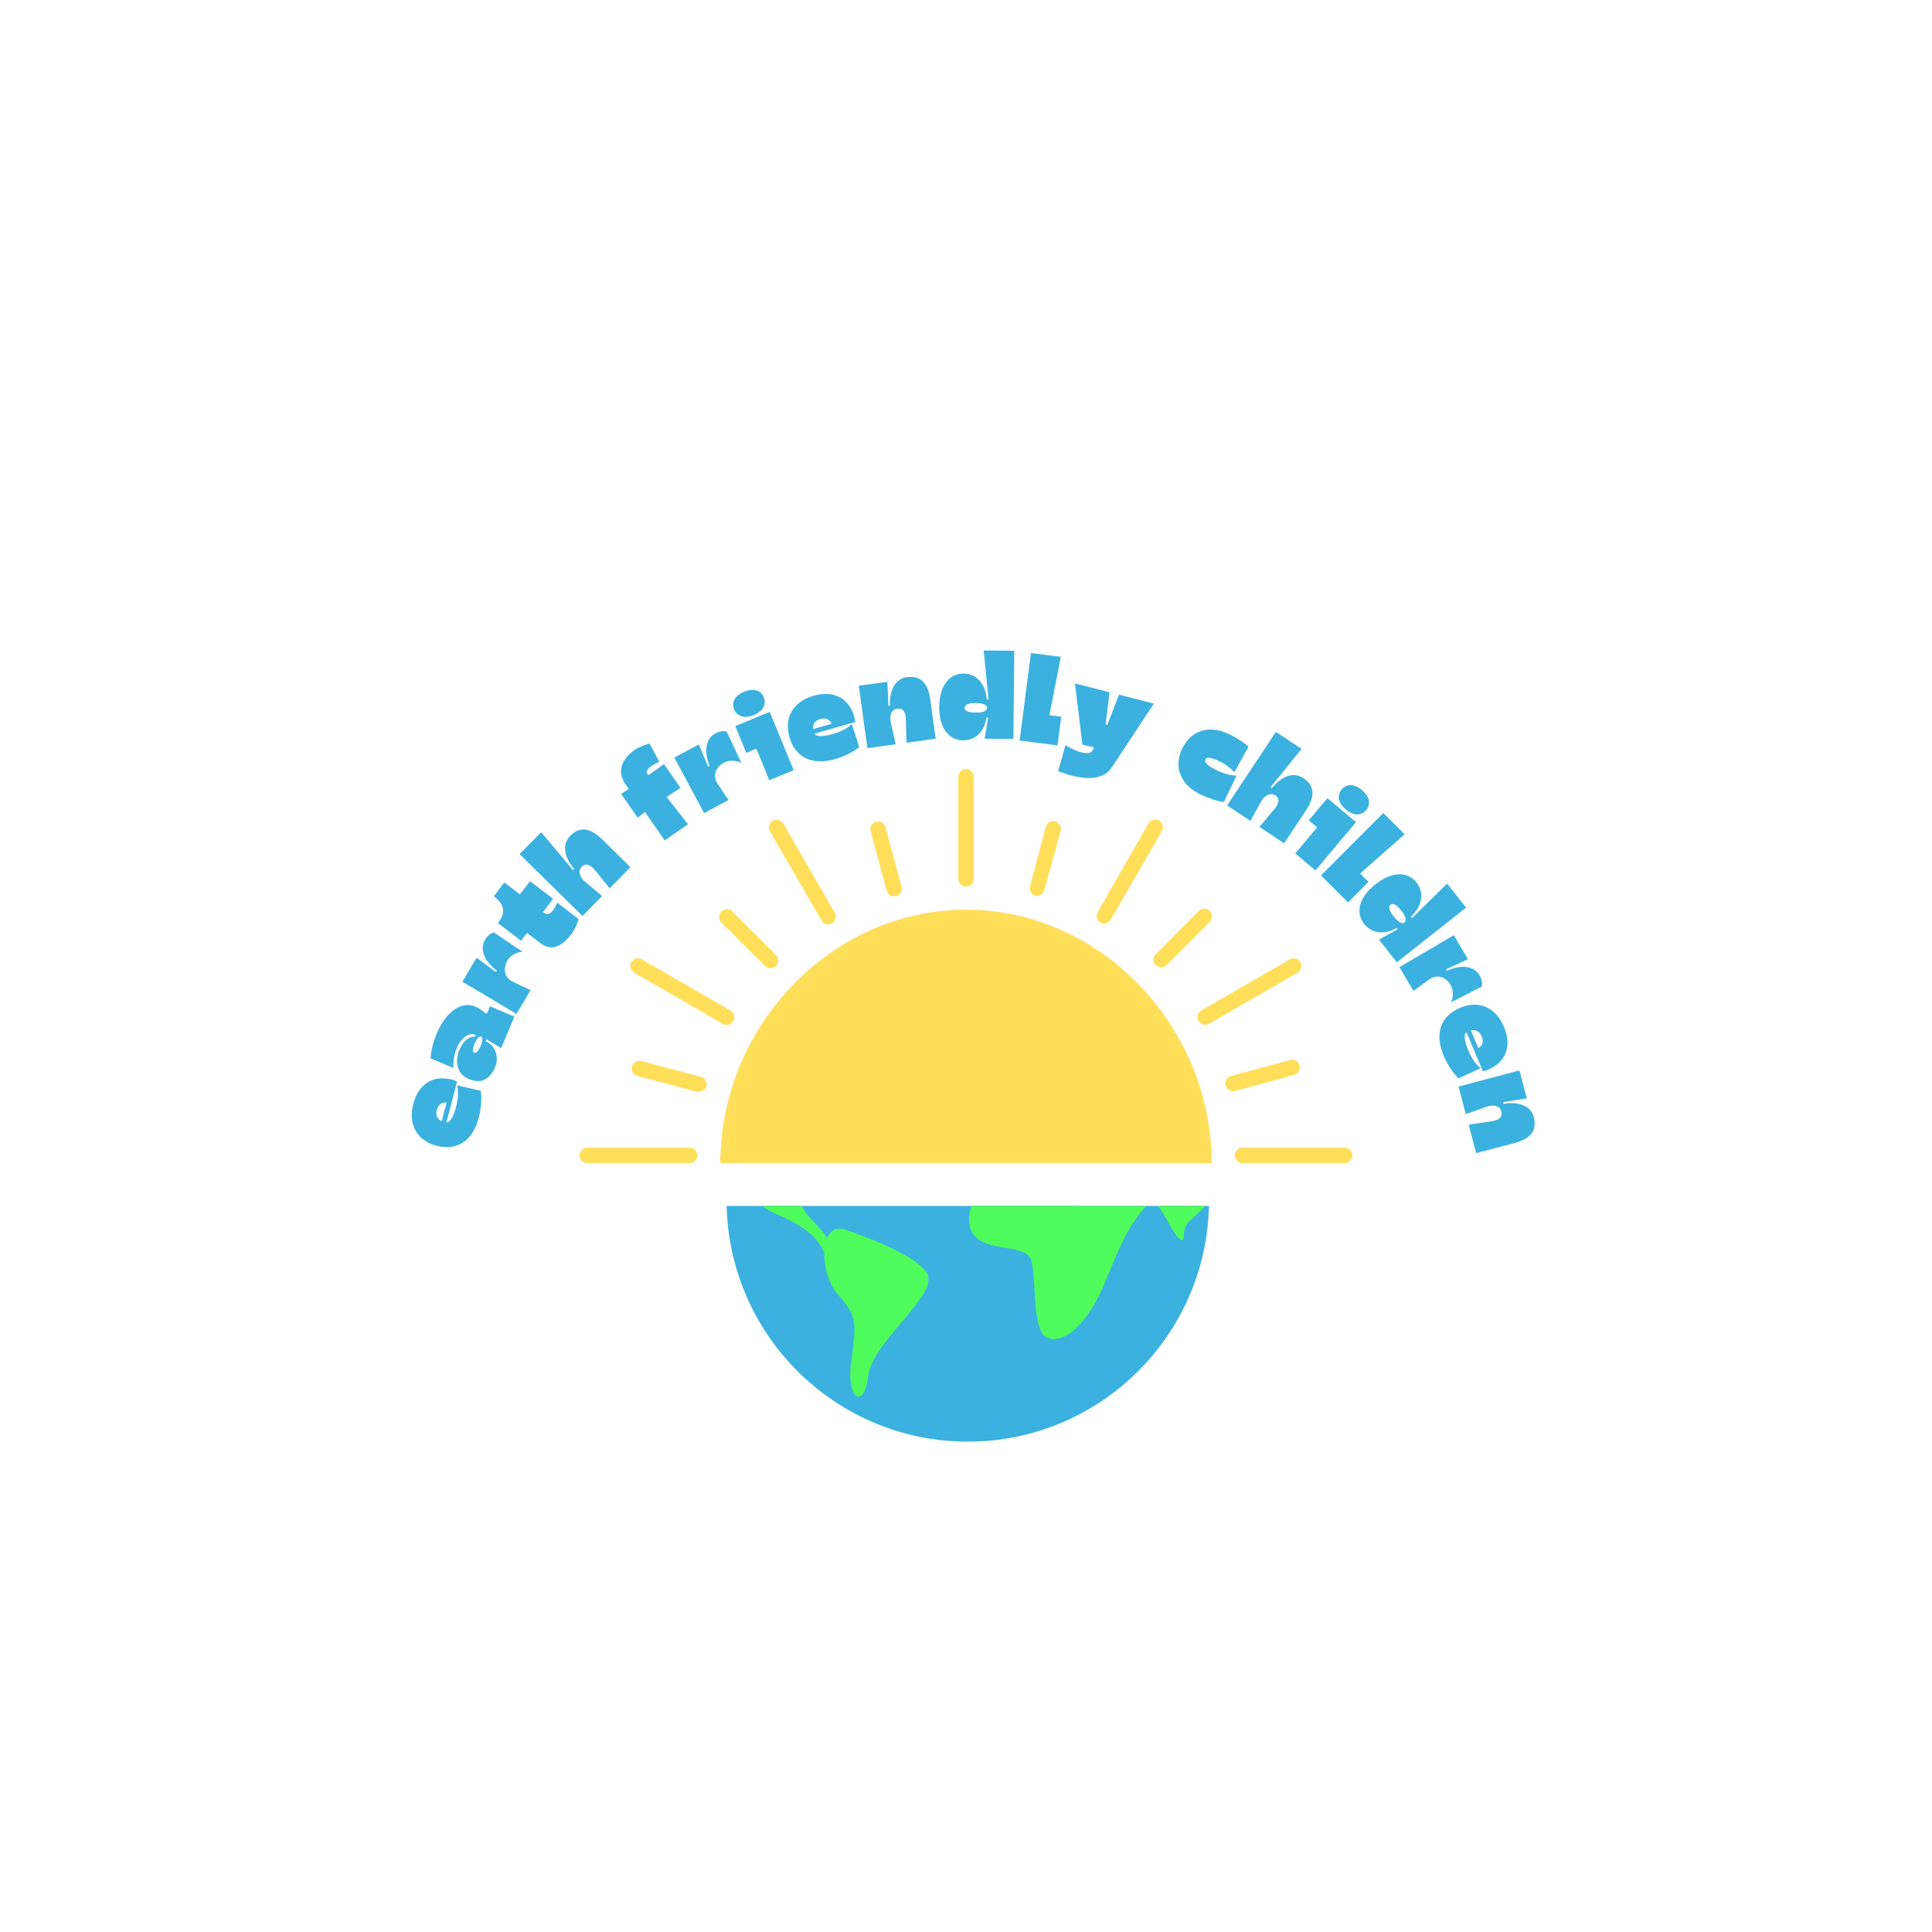 <svg version="1.0" preserveAspectRatio="xMidYMid meet" height="500" viewBox="0 0 375 375" zoomAndPan="magnify" width="500" xmlns:xlink="http://www.w3.org/1999/xlink" xmlns="http://www.w3.org/2000/svg"><defs><g></g><clipPath id="6fcb2a1d73"><path clip-rule="nonzero" d="M 139 176 L 236 176 L 236 225.75 L 139 225.75 Z M 139 176"></path></clipPath><clipPath id="e6534b3993"><path clip-rule="nonzero" d="M 186 149.25 L 189 149.25 L 189 173 L 186 173 Z M 186 149.25"></path></clipPath><clipPath id="7883d150cd"><path clip-rule="nonzero" d="M 112.5 222 L 136 222 L 136 225.75 L 112.5 225.75 Z M 112.5 222"></path></clipPath><clipPath id="e386181226"><path clip-rule="nonzero" d="M 239 222 L 262.5 222 L 262.5 225.75 L 239 225.75 Z M 239 222"></path></clipPath><clipPath id="d9db837e3b"><path clip-rule="nonzero" d="M 141 234.07 L 234.738 234.07 L 234.738 279.82 L 141 279.82 Z M 141 234.07"></path></clipPath><clipPath id="0f9acf5350"><path clip-rule="nonzero" d="M 147 234.07 L 234 234.07 L 234 272 L 147 272 Z M 147 234.07"></path></clipPath></defs><g fill-opacity="1" fill="#3bb1e0"><g transform="translate(90.63, 224.246)"><g><path d="M 2.293 -7.289 C 2.805 -9.23 2.887 -11.281 2.684 -12.523 L -1.898 -13.574 C -1.645 -12.32 -1.668 -11.086 -2.113 -9.383 C -2.566 -7.656 -3.289 -6.254 -3.988 -6.387 L -1.906 -14.312 C -2.059 -14.402 -2.348 -14.555 -2.848 -14.684 C -6.441 -15.629 -9.352 -13.992 -10.41 -9.969 C -11.434 -6.062 -9.77 -2.871 -5.887 -1.852 C -2.031 -0.836 1.09 -2.699 2.293 -7.289 Z M -4.895 -6.598 C -5.879 -7.082 -6.082 -7.945 -5.859 -8.797 C -5.598 -9.793 -4.887 -10.391 -3.941 -10.219 Z M -4.895 -6.598"></path></g></g></g><g fill-opacity="1" fill="#3bb1e0"><g transform="translate(94.07, 210.98)"><g><path d="M 2.055 -3.914 C 2.777 -5.625 2.227 -7.957 0.203 -8.895 L 0.355 -9.254 L 3.195 -7.547 L 5.777 -13.652 L 1.047 -15.656 L 0.426 -14.191 L -0.746 -15.004 C -3.969 -17.301 -7.352 -14.957 -9.289 -10.383 C -9.984 -8.738 -10.379 -7.18 -10.504 -5.559 L -6.066 -3.684 C -6.141 -4.883 -5.91 -6.379 -5.414 -7.551 C -4.582 -9.512 -3.031 -10.605 -1.992 -10.168 L -1.723 -10.055 L -1.855 -9.738 C -2.855 -9.895 -4.105 -9.07 -4.859 -7.289 C -5.938 -4.742 -5.23 -2.453 -3.09 -1.547 C -0.703 -0.535 1.016 -1.457 2.055 -3.914 Z M -0.777 -7.953 C -1.188 -6.984 -1.66 -6.496 -2.023 -6.648 C -2.406 -6.809 -2.359 -7.48 -1.949 -8.449 C -1.539 -9.418 -1.082 -9.941 -0.699 -9.777 C -0.336 -9.625 -0.367 -8.922 -0.777 -7.953 Z M -0.777 -7.953"></path></g></g></g><g fill-opacity="1" fill="#3bb1e0"><g transform="translate(99.977, 197.259)"><g><path d="M -0.414 -6.68 C -1.879 -7.375 -2.559 -9.008 -1.434 -10.898 C -0.859 -11.867 0.461 -12.504 1.457 -12.508 L -4.105 -16.27 C -4.73 -16.129 -5.367 -15.629 -5.832 -14.848 C -7.008 -12.871 -5.777 -10.492 -3.547 -8.879 L -3.719 -8.586 L -7.477 -11.359 L -10.242 -6.711 L 0.273 -0.461 L 3.012 -5.07 Z M -0.414 -6.68"></path></g></g></g><g fill-opacity="1" fill="#3bb1e0"><g transform="translate(106.328, 186.684)"><g><path d="M 4.508 -5.301 C 5.219 -6.234 5.734 -7.352 5.988 -8.293 L 1.809 -11.484 C 1.621 -10.918 1.34 -10.426 1.074 -10.074 C 0.332 -9.102 -0.27 -9.164 -0.641 -9.445 L -0.934 -9.668 L 1.027 -12.234 L -3.445 -15.648 L -5.406 -13.082 L -8.441 -15.395 L -10.473 -12.73 C -8.625 -11.32 -7.957 -9.734 -9.664 -7.5 L -5.191 -4.086 L -4.035 -5.602 L -1.469 -3.645 C -0.242 -2.707 1.852 -1.82 4.508 -5.301 Z M 4.508 -5.301"></path></g></g></g><g fill-opacity="1" fill="#3bb1e0"><g transform="translate(112.681, 178.173)"><g><path d="M 4.188 -4.254 L 0.91 -6.996 C -0.082 -7.801 -0.609 -9.078 0.246 -9.949 C 1.105 -10.82 2.094 -10.191 2.863 -9.191 L 5.66 -5.754 L 9.691 -9.855 L 4.305 -15.156 C 2.07 -17.352 -0.012 -17.957 -2 -15.934 C -3.75 -14.156 -3.039 -11.637 -1.254 -9.539 L -1.477 -9.312 L -7.645 -16.648 L -11.832 -12.395 L 0.379 -0.383 Z M 4.188 -4.254"></path></g></g></g><g fill-opacity="1" fill="#3bb1e0"><g transform="translate(123.063, 167.963)"><g></g></g></g><g fill-opacity="1" fill="#3bb1e0"><g transform="translate(127.436, 164.221)"><g><path d="M 6.102 -4.25 L 1.949 -9.527 L 4.656 -11.293 L 1.441 -15.91 L -1.582 -13.746 L -1.848 -14.125 C -2.102 -14.488 -1.703 -15.031 -0.84 -15.633 C -0.359 -15.969 0.246 -16.211 0.562 -16.312 L -1.375 -19.91 C -2.262 -19.684 -3.453 -19.211 -4.316 -18.609 C -7.004 -16.734 -7.605 -14.262 -6.055 -12.031 L -5.398 -11.09 L -6.871 -10.121 L -3.656 -5.504 L -2.246 -6.605 L 1.586 -1.105 Z M 6.102 -4.25"></path></g></g></g><g fill-opacity="1" fill="#3bb1e0"><g transform="translate(136.197, 158.074)"><g><path d="M 3.09 -5.934 C 2.195 -7.289 2.453 -9.035 4.391 -10.078 C 5.383 -10.609 6.844 -10.477 7.699 -9.965 L 4.875 -16.059 C 4.266 -16.258 3.461 -16.156 2.66 -15.73 C 0.637 -14.641 0.461 -11.965 1.543 -9.438 L 1.242 -9.273 L -0.547 -13.59 L -5.312 -11.031 L 0.473 -0.254 L 5.195 -2.789 Z M 3.09 -5.934"></path></g></g></g><g fill-opacity="1" fill="#3bb1e0"><g transform="translate(147.218, 152.298)"><g><path d="M -0.914 -13.508 C 0.965 -14.277 1.57 -15.637 1.023 -16.973 C 0.484 -18.285 -0.895 -18.805 -2.773 -18.035 C -4.629 -17.273 -5.266 -15.926 -4.727 -14.613 C -4.18 -13.277 -2.77 -12.746 -0.914 -13.508 Z M 6.836 -2.805 L 2.191 -14.121 L -4.508 -11.371 L -2.371 -6.168 L -0.402 -6.977 L 2.105 -0.863 Z M 6.836 -2.805"></path></g></g></g><g fill-opacity="1" fill="#3bb1e0"><g transform="translate(154.641, 149.089)"><g><path d="M 7.441 -1.746 C 9.367 -2.297 11.176 -3.273 12.141 -4.082 L 10.707 -8.559 C 9.758 -7.703 8.684 -7.09 6.992 -6.605 C 5.273 -6.113 3.699 -6.02 3.457 -6.688 L 11.336 -8.941 C 11.336 -9.121 11.32 -9.445 11.18 -9.941 C 10.156 -13.516 7.262 -15.18 3.262 -14.039 C -0.617 -12.93 -2.516 -9.867 -1.414 -6.008 C -0.316 -2.176 2.875 -0.441 7.441 -1.746 Z M 3.176 -7.574 C 3.094 -8.672 3.73 -9.285 4.578 -9.527 C 5.566 -9.812 6.441 -9.5 6.777 -8.605 Z M 3.176 -7.574"></path></g></g></g><g fill-opacity="1" fill="#3bb1e0"><g transform="translate(167.836, 145.292)"><g><path d="M 5.086 -5.004 C 4.723 -6.559 5.27 -7.598 6.312 -7.742 C 7.594 -7.922 7.965 -6.859 7.988 -5.629 L 8.117 -1.125 L 13.766 -1.91 L 12.75 -9.402 C 12.301 -12.625 10.992 -14.246 8.105 -13.844 C 5.828 -13.527 4.785 -11.086 4.918 -8.34 L 4.605 -8.297 L 4.402 -12.961 L -1.148 -12.191 L 0.531 -0.074 L 6.008 -0.832 Z M 5.086 -5.004"></path></g></g></g><g fill-opacity="1" fill="#3bb1e0"><g transform="translate(181.952, 143.29)"><g><path d="M 4.988 0.414 C 7.215 0.438 9.086 -1.109 9.531 -3.992 L 9.852 -3.988 L 9.148 0.09 L 14.75 0.145 L 14.918 -16.98 L 8.973 -17.039 L 9.934 -7.512 L 9.59 -7.516 C 9.305 -10.773 7.438 -12.527 5.113 -12.551 C 2.277 -12.578 0.395 -10.148 0.352 -6.113 C 0.312 -2.078 2.148 0.387 4.988 0.414 Z M 7.438 -4.969 C 6.043 -4.98 5.262 -5.305 5.27 -5.918 C 5.273 -6.531 6.062 -6.84 7.457 -6.828 C 8.801 -6.812 9.652 -6.488 9.648 -5.875 C 9.641 -5.266 8.781 -4.953 7.438 -4.969 Z M 7.438 -4.969"></path></g></g></g><g fill-opacity="1" fill="#3bb1e0"><g transform="translate(197.377, 143.664)"><g><path d="M 6.324 -4.855 L 8.527 -16.168 L 2.727 -16.914 L 0.535 0.07 L 7.887 1.02 L 8.605 -4.562 Z M 6.324 -4.855"></path></g></g></g><g fill-opacity="1" fill="#3bb1e0"><g transform="translate(205.527, 144.481)"><g><path d="M 2.488 6.066 C 8.25 7.539 9.824 5.137 10.391 4.297 L 18.438 -7.91 L 11.66 -9.645 L 9.402 -3.781 L 9.07 -3.867 L 9.832 -10.113 L 3.125 -11.828 L 4.562 0.031 L 6.816 0.605 L 6.508 1.211 C 6.109 1.891 5.23 1.766 4.141 1.488 C 3.5 1.324 2.25 0.777 1.273 0.148 L -0.141 5.191 C 0.57 5.473 1.684 5.859 2.488 6.066 Z M 2.488 6.066"></path></g></g></g><g fill-opacity="1" fill="#dd7f29"><g transform="translate(221.164, 148.794)"><g></g></g></g><g fill-opacity="1" fill="#3bb1e0"><g transform="translate(226.533, 150.654)"><g><path d="M 6.441 3.539 C 7.828 4.211 9.781 4.891 11 5.02 L 13.488 -0.109 C 12.352 -0.117 10.871 -0.539 9.879 -1.02 C 8.098 -1.887 7.117 -2.609 7.426 -3.246 C 7.691 -3.797 8.625 -3.645 10.387 -2.789 C 11.242 -2.371 12.422 -1.496 13.055 -0.781 L 15.812 -5.727 C 15.125 -6.387 13.539 -7.43 12.129 -8.113 C 8.168 -10.039 4.66 -8.914 2.938 -5.371 C 1.238 -1.875 2.523 1.633 6.441 3.539 Z M 6.441 3.539"></path></g></g></g><g fill-opacity="1" fill="#3bb1e0"><g transform="translate(237.733, 156.03)"><g><path d="M 4.973 3.301 L 7.043 -0.434 C 7.645 -1.562 8.797 -2.324 9.816 -1.645 C 10.836 -0.969 10.402 0.125 9.57 1.07 L 6.727 4.465 L 11.516 7.648 L 15.695 1.348 C 17.43 -1.258 17.629 -3.418 15.266 -4.988 C 13.188 -6.367 10.848 -5.191 9.129 -3.043 L 8.863 -3.219 L 14.895 -10.664 L 9.922 -13.969 L 0.449 0.297 Z M 4.973 3.301"></path></g></g></g><g fill-opacity="1" fill="#3bb1e0"><g transform="translate(249.667, 164.187)"><g><path d="M 11.543 -7.074 C 13.098 -5.766 14.582 -5.859 15.512 -6.965 C 16.426 -8.051 16.246 -9.512 14.691 -10.82 C 13.156 -12.109 11.668 -12.051 10.758 -10.965 C 9.828 -9.859 10.008 -8.367 11.543 -7.074 Z M 5.656 4.754 L 13.527 -4.605 L 7.984 -9.266 L 4.363 -4.961 L 5.992 -3.59 L 1.742 1.465 Z M 5.656 4.754"></path></g></g></g><g fill-opacity="1" fill="#3bb1e0"><g transform="translate(256.021, 169.549)"><g><path d="M 7.977 0.004 L 16.613 -7.621 L 12.473 -11.75 L 0.383 0.379 L 5.633 5.613 L 9.605 1.629 Z M 7.977 0.004"></path></g></g></g><g fill-opacity="1" fill="#3bb1e0"><g transform="translate(261.984, 175.202)"><g><path d="M 2.805 4.145 C 4.184 5.891 6.566 6.379 9.09 4.918 L 9.285 5.168 L 5.672 7.18 L 9.141 11.578 L 22.582 0.965 L 18.898 -3.699 L 12.082 3.023 L 11.871 2.754 C 14.227 0.488 14.422 -2.066 12.98 -3.891 C 11.223 -6.117 8.148 -6.062 4.98 -3.559 C 1.812 -1.059 1.047 1.918 2.805 4.145 Z M 8.535 2.676 C 7.668 1.582 7.434 0.77 7.914 0.391 C 8.395 0.012 9.129 0.43 9.992 1.523 C 10.828 2.578 11.109 3.449 10.629 3.828 C 10.148 4.207 9.367 3.73 8.535 2.676 Z M 8.535 2.676"></path></g></g></g><g fill-opacity="1" fill="#3bb1e0"><g transform="translate(271.362, 187.248)"><g><path d="M 6.047 2.859 C 7.367 1.918 9.121 2.105 10.238 4.004 C 10.809 4.977 10.73 6.438 10.25 7.316 L 16.23 4.258 C 16.41 3.645 16.277 2.84 15.82 2.062 C 14.656 0.078 11.977 0.004 9.488 1.184 L 9.316 0.887 L 13.559 -1.066 L 10.82 -5.727 L 0.273 0.465 L 2.984 5.086 Z M 6.047 2.859"></path></g></g></g><g fill-opacity="1" fill="#3bb1e0"><g transform="translate(277.582, 197.754)"><g><path d="M 2.637 7.172 C 3.418 9.02 4.605 10.695 5.527 11.555 L 9.797 9.59 C 8.828 8.75 8.09 7.762 7.406 6.137 C 6.711 4.492 6.426 2.941 7.059 2.617 L 10.25 10.168 C 10.43 10.145 10.75 10.09 11.223 9.887 C 14.648 8.441 15.949 5.363 14.328 1.535 C 12.758 -2.184 9.488 -3.695 5.793 -2.133 C 2.121 -0.578 0.785 2.801 2.637 7.172 Z M 7.906 2.234 C 8.98 2.016 9.672 2.578 10.012 3.387 C 10.414 4.332 10.215 5.242 9.363 5.68 Z M 7.906 2.234"></path></g></g></g><g fill-opacity="1" fill="#3bb1e0"><g transform="translate(282.958, 210.385)"><g><path d="M 5.582 4.441 C 7.082 3.891 8.18 4.309 8.449 5.324 C 8.785 6.578 7.777 7.074 6.555 7.246 L 2.105 7.922 L 3.566 13.43 L 10.879 11.516 C 14.023 10.68 15.473 9.18 14.727 6.367 C 14.137 4.145 11.586 3.402 8.875 3.871 L 8.793 3.562 L 13.398 2.797 L 11.961 -2.621 L 0.137 0.52 L 1.559 5.863 Z M 5.582 4.441"></path></g></g></g><g clip-path="url(#6fcb2a1d73)"><path fill-rule="nonzero" fill-opacity="1" d="M 235.184 225.746 L 139.816 225.746 C 139.816 199.422 161.176 176.574 187.5 176.574 C 213.824 176.574 235.184 199.422 235.184 225.746 Z M 235.184 225.746" fill="#ffde59"></path></g><path fill-rule="nonzero" fill-opacity="1" d="M 200.91 173.852 L 201.289 173.852 C 201.625 173.848 201.926 173.742 202.191 173.539 C 202.457 173.332 202.633 173.062 202.719 172.738 L 205.879 161.273 C 205.93 161.082 205.941 160.891 205.914 160.695 C 205.891 160.5 205.828 160.316 205.73 160.145 C 205.629 159.973 205.504 159.828 205.344 159.707 C 205.188 159.586 205.016 159.5 204.824 159.449 C 204.633 159.398 204.441 159.383 204.242 159.41 C 204.047 159.438 203.863 159.496 203.691 159.598 C 203.523 159.695 203.375 159.824 203.254 159.98 C 203.133 160.137 203.047 160.309 202.996 160.5 L 199.918 172.043 C 199.867 172.23 199.855 172.418 199.879 172.609 C 199.898 172.797 199.957 172.977 200.051 173.148 C 200.145 173.316 200.262 173.461 200.414 173.582 C 200.562 173.703 200.727 173.793 200.91 173.852 Z M 200.91 173.852" fill="#ffde59"></path><path fill-rule="nonzero" fill-opacity="1" d="M 172.102 172.859 C 172.191 173.18 172.367 173.441 172.633 173.645 C 172.898 173.848 173.199 173.949 173.531 173.949 L 173.93 173.949 C 174.121 173.898 174.297 173.812 174.453 173.691 C 174.609 173.57 174.738 173.426 174.836 173.254 C 174.934 173.082 174.996 172.898 175.023 172.703 C 175.047 172.508 175.035 172.312 174.984 172.121 L 171.863 160.559 C 171.812 160.367 171.727 160.195 171.605 160.039 C 171.484 159.883 171.34 159.754 171.168 159.656 C 170.996 159.555 170.812 159.492 170.617 159.469 C 170.422 159.441 170.227 159.457 170.035 159.508 C 169.844 159.559 169.672 159.645 169.516 159.766 C 169.359 159.887 169.23 160.031 169.133 160.203 C 169.031 160.375 168.969 160.559 168.945 160.754 C 168.918 160.949 168.934 161.145 168.984 161.336 Z M 172.102 172.859" fill="#ffde59"></path><path fill-rule="nonzero" fill-opacity="1" d="M 148.461 187.441 C 148.598 187.59 148.758 187.703 148.945 187.785 C 149.129 187.867 149.32 187.91 149.523 187.914 C 149.727 187.918 149.922 187.883 150.109 187.805 C 150.297 187.73 150.461 187.621 150.605 187.477 C 150.746 187.336 150.855 187.172 150.934 186.984 C 151.008 186.797 151.043 186.602 151.039 186.398 C 151.035 186.195 150.992 186.004 150.91 185.816 C 150.828 185.633 150.715 185.473 150.566 185.336 L 142.121 176.91 C 141.98 176.77 141.816 176.664 141.633 176.59 C 141.445 176.516 141.254 176.477 141.055 176.48 C 140.855 176.48 140.664 176.523 140.48 176.602 C 140.297 176.68 140.137 176.789 139.996 176.93 C 139.855 177.074 139.75 177.234 139.676 177.422 C 139.602 177.605 139.566 177.797 139.566 177.996 C 139.566 178.195 139.609 178.387 139.688 178.57 C 139.766 178.754 139.875 178.918 140.016 179.055 Z M 148.461 187.441" fill="#ffde59"></path><path fill-rule="nonzero" fill-opacity="1" d="M 137.098 210.844 C 137.148 210.652 137.16 210.461 137.137 210.262 C 137.109 210.066 137.047 209.883 136.949 209.711 C 136.852 209.539 136.723 209.395 136.566 209.273 C 136.406 209.152 136.234 209.066 136.043 209.016 L 124.52 205.957 C 124.328 205.906 124.133 205.895 123.938 205.922 C 123.738 205.949 123.555 206.016 123.383 206.113 C 123.211 206.215 123.066 206.344 122.945 206.504 C 122.828 206.66 122.742 206.836 122.691 207.031 C 122.641 207.223 122.629 207.418 122.656 207.613 C 122.684 207.809 122.75 207.996 122.852 208.164 C 122.949 208.336 123.082 208.484 123.238 208.602 C 123.398 208.723 123.574 208.809 123.766 208.859 L 135.289 211.918 L 135.664 211.918 C 135.996 211.918 136.293 211.816 136.559 211.621 C 136.824 211.422 137.004 211.164 137.098 210.844 Z M 137.098 210.844" fill="#ffde59"></path><path fill-rule="nonzero" fill-opacity="1" d="M 251.195 208.621 C 251.387 208.566 251.559 208.48 251.719 208.359 C 251.875 208.242 252 208.094 252.102 207.922 C 252.199 207.754 252.262 207.566 252.285 207.371 C 252.312 207.176 252.301 206.98 252.25 206.793 C 252.195 206.602 252.109 206.426 251.992 206.27 C 251.871 206.113 251.723 205.984 251.551 205.887 C 251.383 205.789 251.199 205.727 251 205.699 C 250.805 205.676 250.613 205.688 250.422 205.738 L 238.898 208.859 C 238.543 208.961 238.266 209.168 238.066 209.477 C 237.863 209.785 237.789 210.125 237.836 210.488 C 237.887 210.855 238.051 211.16 238.328 211.402 C 238.602 211.648 238.926 211.773 239.293 211.777 L 239.691 211.777 Z M 251.195 208.621" fill="#ffde59"></path><path fill-rule="nonzero" fill-opacity="1" d="M 224.316 187.32 C 224.453 187.461 224.617 187.566 224.797 187.645 C 224.98 187.719 225.172 187.758 225.367 187.758 C 225.566 187.758 225.754 187.719 225.938 187.645 C 226.121 187.566 226.281 187.461 226.422 187.32 L 234.844 178.879 C 234.977 178.734 235.078 178.574 235.145 178.395 C 235.215 178.215 235.246 178.027 235.242 177.836 C 235.242 177.641 235.203 177.457 235.125 177.277 C 235.051 177.102 234.945 176.945 234.809 176.809 C 234.672 176.672 234.516 176.566 234.336 176.488 C 234.16 176.414 233.973 176.375 233.781 176.371 C 233.586 176.367 233.402 176.402 233.219 176.469 C 233.039 176.539 232.879 176.641 232.738 176.773 L 224.316 185.215 C 224.176 185.355 224.066 185.516 223.992 185.699 C 223.918 185.879 223.879 186.07 223.879 186.27 C 223.879 186.465 223.918 186.656 223.992 186.84 C 224.066 187.02 224.176 187.18 224.316 187.32 Z M 224.316 187.32" fill="#ffde59"></path><g clip-path="url(#e6534b3993)"><path fill-rule="nonzero" fill-opacity="1" d="M 187.5 172.102 C 187.699 172.102 187.887 172.066 188.07 171.988 C 188.254 171.914 188.414 171.805 188.555 171.668 C 188.691 171.527 188.801 171.367 188.875 171.184 C 188.953 171 188.988 170.809 188.988 170.613 L 188.988 150.746 C 188.988 150.547 188.953 150.355 188.875 150.176 C 188.801 149.992 188.691 149.832 188.555 149.691 C 188.414 149.551 188.254 149.445 188.07 149.367 C 187.887 149.293 187.699 149.254 187.5 149.254 C 187.301 149.254 187.113 149.293 186.93 149.367 C 186.746 149.445 186.586 149.551 186.445 149.691 C 186.305 149.832 186.199 149.992 186.125 150.176 C 186.047 150.355 186.012 150.547 186.012 150.746 L 186.012 170.613 C 186.012 170.809 186.047 171 186.125 171.184 C 186.199 171.367 186.305 171.527 186.445 171.668 C 186.586 171.805 186.746 171.914 186.93 171.988 C 187.113 172.066 187.301 172.102 187.5 172.102 Z M 187.5 172.102" fill="#ffde59"></path></g><path fill-rule="nonzero" fill-opacity="1" d="M 159.387 178.539 C 159.477 178.727 159.598 178.887 159.754 179.023 C 159.91 179.16 160.09 179.262 160.285 179.32 C 160.484 179.383 160.684 179.406 160.891 179.383 C 161.098 179.359 161.289 179.297 161.469 179.195 C 161.652 179.094 161.805 178.961 161.926 178.793 C 162.051 178.629 162.137 178.441 162.184 178.242 C 162.23 178.039 162.238 177.836 162.199 177.633 C 162.164 177.43 162.086 177.242 161.969 177.07 L 152.035 159.863 C 151.938 159.691 151.809 159.547 151.652 159.426 C 151.496 159.305 151.324 159.219 151.133 159.168 C 150.941 159.117 150.746 159.105 150.551 159.129 C 150.355 159.156 150.172 159.219 150 159.316 C 149.828 159.414 149.684 159.543 149.562 159.699 C 149.441 159.859 149.355 160.031 149.305 160.223 C 149.254 160.414 149.242 160.605 149.266 160.805 C 149.293 161 149.355 161.184 149.453 161.355 Z M 159.387 178.539" fill="#ffde59"></path><path fill-rule="nonzero" fill-opacity="1" d="M 123.09 188.793 L 140.293 198.727 C 140.465 198.824 140.648 198.887 140.844 198.91 C 141.043 198.938 141.234 198.926 141.426 198.875 C 141.617 198.824 141.789 198.738 141.949 198.617 C 142.105 198.496 142.23 198.352 142.332 198.18 C 142.43 198.008 142.492 197.824 142.52 197.629 C 142.543 197.434 142.531 197.238 142.48 197.047 C 142.43 196.855 142.344 196.684 142.223 196.527 C 142.102 196.367 141.957 196.242 141.785 196.141 L 124.578 186.207 C 124.41 186.109 124.223 186.047 124.027 186.02 C 123.832 185.996 123.641 186.008 123.449 186.059 C 123.258 186.109 123.082 186.195 122.926 186.316 C 122.77 186.438 122.641 186.582 122.543 186.754 C 122.441 186.926 122.379 187.109 122.355 187.305 C 122.328 187.5 122.344 187.695 122.395 187.887 C 122.445 188.078 122.531 188.25 122.652 188.406 C 122.773 188.566 122.918 188.691 123.09 188.793 Z M 123.09 188.793" fill="#ffde59"></path><g clip-path="url(#7883d150cd)"><path fill-rule="nonzero" fill-opacity="1" d="M 135.348 224.254 C 135.348 224.059 135.309 223.867 135.234 223.684 C 135.16 223.504 135.051 223.34 134.91 223.203 C 134.773 223.062 134.609 222.953 134.43 222.879 C 134.246 222.801 134.055 222.766 133.859 222.766 L 113.988 222.766 C 113.793 222.766 113.602 222.801 113.418 222.879 C 113.238 222.953 113.074 223.062 112.938 223.203 C 112.797 223.34 112.688 223.504 112.613 223.684 C 112.539 223.867 112.5 224.059 112.5 224.254 C 112.5 224.453 112.539 224.645 112.613 224.824 C 112.688 225.008 112.797 225.168 112.938 225.309 C 113.074 225.449 113.238 225.555 113.418 225.633 C 113.602 225.707 113.793 225.746 113.988 225.746 L 133.859 225.746 C 134.055 225.746 134.246 225.707 134.43 225.633 C 134.609 225.555 134.773 225.449 134.91 225.309 C 135.051 225.168 135.16 225.008 135.234 224.824 C 135.309 224.645 135.348 224.453 135.348 224.254 Z M 135.348 224.254" fill="#ffde59"></path></g><g clip-path="url(#e386181226)"><path fill-rule="nonzero" fill-opacity="1" d="M 261.012 222.766 L 241.141 222.766 C 240.945 222.766 240.754 222.801 240.57 222.879 C 240.391 222.953 240.227 223.062 240.09 223.203 C 239.949 223.34 239.84 223.504 239.766 223.684 C 239.691 223.867 239.652 224.059 239.652 224.254 C 239.652 224.453 239.691 224.645 239.766 224.824 C 239.84 225.008 239.949 225.168 240.09 225.309 C 240.227 225.449 240.391 225.555 240.57 225.633 C 240.754 225.707 240.945 225.746 241.141 225.746 L 261.012 225.746 C 261.207 225.746 261.398 225.707 261.582 225.633 C 261.762 225.555 261.926 225.449 262.062 225.309 C 262.203 225.168 262.312 225.008 262.387 224.824 C 262.461 224.645 262.5 224.453 262.5 224.254 C 262.5 224.059 262.461 223.867 262.387 223.684 C 262.312 223.504 262.203 223.34 262.062 223.203 C 261.926 223.062 261.762 222.953 261.582 222.879 C 261.398 222.801 261.207 222.766 261.012 222.766 Z M 261.012 222.766" fill="#ffde59"></path></g><path fill-rule="nonzero" fill-opacity="1" d="M 232.66 198.188 C 232.758 198.352 232.883 198.492 233.039 198.605 C 233.191 198.723 233.359 198.805 233.543 198.855 C 233.73 198.906 233.918 198.918 234.109 198.895 C 234.297 198.875 234.477 198.816 234.645 198.727 L 251.852 188.793 C 252.023 188.691 252.168 188.566 252.289 188.406 C 252.406 188.25 252.492 188.078 252.543 187.887 C 252.594 187.695 252.609 187.504 252.582 187.305 C 252.559 187.109 252.496 186.926 252.395 186.758 C 252.297 186.586 252.168 186.438 252.012 186.32 C 251.855 186.199 251.684 186.113 251.492 186.062 C 251.301 186.012 251.109 185.996 250.91 186.023 C 250.715 186.047 250.531 186.109 250.359 186.207 L 233.156 196.141 C 232.988 196.246 232.844 196.375 232.727 196.535 C 232.613 196.695 232.531 196.871 232.484 197.062 C 232.438 197.254 232.43 197.449 232.461 197.645 C 232.488 197.84 232.555 198.02 232.66 198.188 Z M 232.66 198.188" fill="#ffde59"></path><path fill-rule="nonzero" fill-opacity="1" d="M 213.586 179.055 C 213.754 179.148 213.934 179.203 214.125 179.227 C 214.312 179.25 214.5 179.234 214.688 179.188 C 214.871 179.137 215.043 179.055 215.195 178.938 C 215.348 178.824 215.473 178.684 215.574 178.52 L 225.508 161.316 C 225.605 161.145 225.668 160.961 225.695 160.762 C 225.719 160.566 225.707 160.375 225.656 160.184 C 225.605 159.992 225.52 159.816 225.398 159.66 C 225.277 159.504 225.133 159.375 224.961 159.277 C 224.789 159.176 224.605 159.113 224.41 159.09 C 224.215 159.062 224.02 159.078 223.828 159.129 C 223.637 159.18 223.465 159.266 223.309 159.387 C 223.148 159.508 223.023 159.652 222.926 159.824 L 213.031 177.07 C 212.938 177.238 212.883 177.418 212.863 177.609 C 212.84 177.801 212.855 177.988 212.91 178.176 C 212.961 178.359 213.043 178.527 213.16 178.68 C 213.277 178.832 213.422 178.957 213.586 179.055 Z M 213.586 179.055" fill="#ffde59"></path><g clip-path="url(#d9db837e3b)"><path fill-rule="nonzero" fill-opacity="1" d="M 234.664 234.07 C 234.066 259.441 213.34 279.82 187.852 279.82 C 162.367 279.82 141.641 259.441 141.043 234.07 Z M 234.664 234.07" fill="#3bb1e0"></path></g><g clip-path="url(#0f9acf5350)"><path fill-rule="nonzero" fill-opacity="1" d="M 224.715 234.07 C 226.027 235.438 227.953 239.91 229.078 240.59 C 230.352 241.355 229.078 238.551 230.859 237.027 C 232.375 235.727 233.156 234.797 233.98 234.074 Z M 188.578 234.07 C 188.184 235.066 188.027 236.098 188.109 237.168 C 188.617 243.898 198.797 240.844 200.07 244.41 C 201.344 247.977 200.07 258.422 203.375 259.695 C 206.684 260.969 211.266 256.641 214.316 249.258 C 217.371 241.879 218.391 239.578 220.172 237.031 C 221.145 235.637 221.891 234.625 222.574 234.078 Z M 179.961 247.215 C 177.672 243.137 164.773 238.945 164.441 238.805 C 162.461 237.992 161.18 238.781 160.52 240.328 C 160.109 239.578 159.32 238.516 157.824 237.023 C 156.738 235.945 156.023 234.941 155.637 234.07 L 147.988 234.07 C 149.676 235.508 151.836 235.895 155.152 237.914 C 158.215 239.777 159.254 241.645 159.992 243.145 C 159.93 245.914 160.879 249.27 162.66 251.289 C 166.477 255.617 166.219 256.895 165.207 264.281 C 164.191 271.668 167.75 273.707 168.512 267.086 C 169.277 260.461 182.254 251.289 179.965 247.215 Z M 179.961 247.215" fill="#4ffc5b"></path></g></svg>